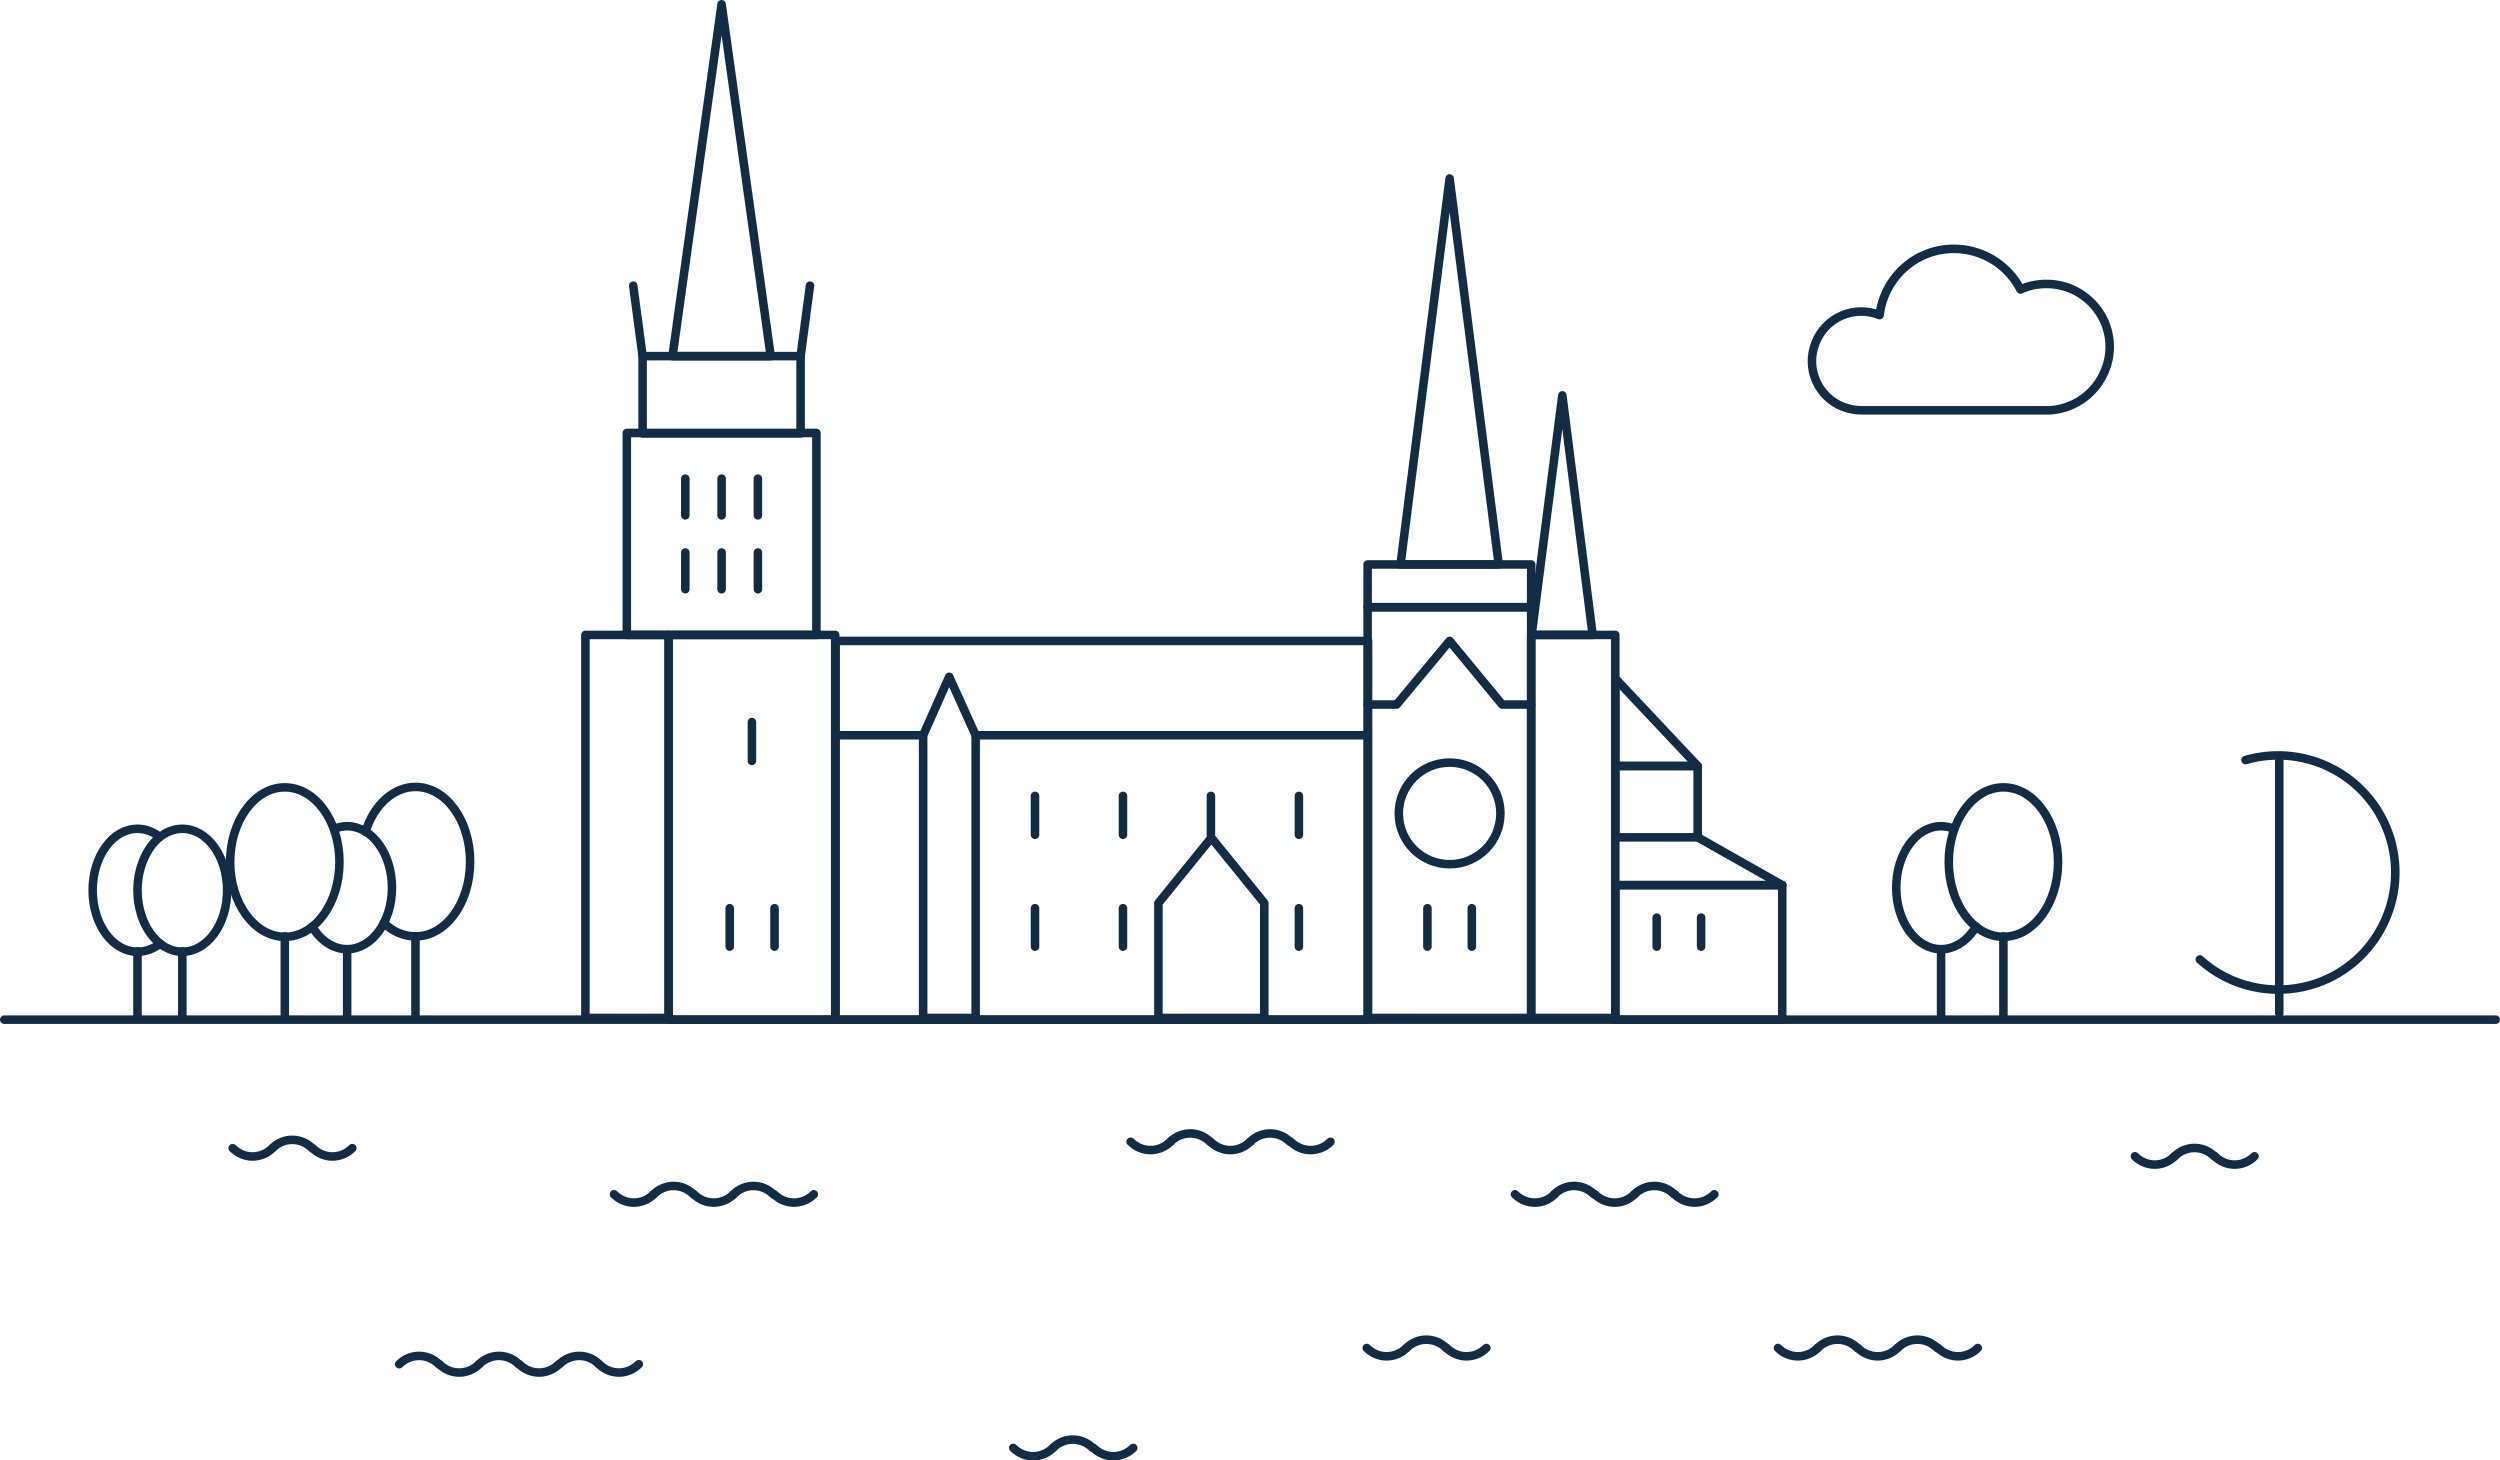 <?xml version="1.0" encoding="utf-8"?>
<!-- Generator: Adobe Illustrator 20.1.0, SVG Export Plug-In . SVG Version: 6.00 Build 0)  -->
<svg version="1.1" id="Layer_1" xmlns="http://www.w3.org/2000/svg" xmlns:xlink="http://www.w3.org/1999/xlink" x="0px" y="0px"
	 viewBox="0 0 585.5 342" style="enable-background:new 0 0 585.5 342;" xml:space="preserve">
<style type="text/css">
	.st0{fill:none;stroke:#122C45;stroke-width:2;stroke-linecap:round;stroke-linejoin:round;}
</style>
<title>Lausanne copie</title>
<g id="Lausanne">
	<line class="st0" x1="584.5" y1="238.8" x2="1" y2="238.8"/>
	<line class="st0" x1="97.3" y1="219.3" x2="97.3" y2="238.1"/>
	<path class="st0" d="M89.9,216.1c1.9,2,4.6,3.2,7.4,3.2c7.1,0,12.8-7.8,12.8-17.5s-5.7-17.5-12.8-17.5c-5.2,0-9.8,4.3-11.7,10.5"/>
	<path class="st0" d="M37.4,196c-1.5-1.2-3.3-1.9-5.2-1.9c-5.8,0-10.5,6.4-10.5,14.4s4.7,14.4,10.5,14.4c1.9,0,3.8-0.7,5.3-1.9"/>
	<line class="st0" x1="32.2" y1="222.8" x2="32.2" y2="238.6"/>
	<path class="st0" d="M32.2,208.5c0,7.9,4.7,14.4,10.5,14.4s10.5-6.4,10.5-14.4s-4.7-14.4-10.5-14.4c-2,0-3.9,0.8-5.5,2.1
		C34.3,198.7,32.2,203.3,32.2,208.5z"/>
	<line class="st0" x1="42.7" y1="222.8" x2="42.7" y2="238.6"/>
	<line class="st0" x1="469.2" y1="219.3" x2="469.2" y2="238.1"/>
	<path class="st0" d="M462.8,217c-1.9,3.2-4.9,5.3-8.2,5.3c-5.8,0-10.5-6.4-10.5-14.4s4.7-14.4,10.5-14.4c1,0,2,0.2,3,0.6"/>
	<line class="st0" x1="454.6" y1="222.3" x2="454.6" y2="238.1"/>
	<ellipse class="st0" cx="469.2" cy="201.9" rx="12.8" ry="17.5"/>
	<line class="st0" x1="66.7" y1="219.3" x2="66.7" y2="238.1"/>
	<path class="st0" d="M73.1,217c1.9,3.2,4.9,5.3,8.2,5.3c5.8,0,10.5-6.4,10.5-14.4s-4.7-14.4-10.5-14.4c-1,0-2,0.2-3,0.6"/>
	<line class="st0" x1="81.3" y1="222.3" x2="81.3" y2="238.1"/>
	<ellipse class="st0" cx="66.7" cy="201.9" rx="12.8" ry="17.5"/>
	<path class="st0" d="M143.8,279.7c2.6,2.6,6.7,2.6,9.3,0c0,0,0,0,0,0"/>
	<path class="st0" d="M162.4,279.7c-2.6-2.6-6.7-2.6-9.3,0c0,0,0,0,0,0"/>
	<path class="st0" d="M162.5,279.7c2.6,2.6,6.7,2.6,9.3,0c0,0,0,0,0,0"/>
	<path class="st0" d="M181.1,279.7c-2.6-2.6-6.7-2.6-9.3,0c0,0,0,0,0,0"/>
	<path class="st0" d="M181.3,279.7c2.6,2.6,6.7,2.6,9.3,0c0,0,0,0,0,0"/>
	<path class="st0" d="M354.8,279.7c2.6,2.6,6.7,2.6,9.3,0c0,0,0,0,0,0"/>
	<path class="st0" d="M373.3,279.7c-2.6-2.6-6.7-2.6-9.3,0c0,0,0,0,0,0"/>
	<path class="st0" d="M373.5,279.7c2.6,2.6,6.7,2.6,9.3,0c0,0,0,0,0,0"/>
	<path class="st0" d="M392.1,279.7c-2.6-2.6-6.7-2.6-9.3,0c0,0,0,0,0,0"/>
	<path class="st0" d="M392.2,279.7c2.6,2.6,6.7,2.6,9.3,0c0,0,0,0,0,0"/>
	<path class="st0" d="M264.8,267.4c2.6,2.6,6.7,2.6,9.3,0c0,0,0,0,0,0"/>
	<path class="st0" d="M283.4,267.4c-2.6-2.6-6.7-2.6-9.3,0c0,0,0,0,0,0"/>
	<path class="st0" d="M283.5,267.4c2.6,2.6,6.7,2.6,9.3,0c0,0,0,0,0,0"/>
	<path class="st0" d="M302.1,267.4c-2.6-2.6-6.7-2.6-9.3,0c0,0,0,0,0,0"/>
	<path class="st0" d="M302.3,267.4c2.6,2.6,6.7,2.6,9.3,0c0,0,0,0,0,0"/>
	<path class="st0" d="M416.4,315.7c2.6,2.6,6.7,2.6,9.3,0c0,0,0,0,0,0"/>
	<path class="st0" d="M435,315.7c-2.6-2.6-6.7-2.6-9.3,0c0,0,0,0,0,0"/>
	<path class="st0" d="M435.1,315.7c2.6,2.6,6.7,2.6,9.3,0c0,0,0,0,0,0"/>
	<path class="st0" d="M453.7,315.7c-2.6-2.6-6.7-2.6-9.3,0c0,0,0,0,0,0"/>
	<path class="st0" d="M453.9,315.7c2.6,2.6,6.7,2.6,9.3,0c0,0,0,0,0,0"/>
	<path class="st0" d="M320.1,315.7c2.6,2.6,6.7,2.6,9.3,0c0,0,0,0,0,0"/>
	<path class="st0" d="M338.7,315.7c-2.6-2.6-6.7-2.6-9.3,0c0,0,0,0,0,0"/>
	<path class="st0" d="M338.8,315.7c2.6,2.6,6.7,2.6,9.3,0c0,0,0,0,0,0"/>
	<path class="st0" d="M237.3,339.1c2.6,2.6,6.7,2.6,9.3,0c0,0,0,0,0,0"/>
	<path class="st0" d="M255.9,339.1c-2.6-2.6-6.7-2.6-9.3,0c0,0,0,0,0,0"/>
	<path class="st0" d="M256.1,339.1c2.6,2.6,6.7,2.6,9.3,0c0,0,0,0,0,0"/>
	<path class="st0" d="M500,270.8c2.6,2.6,6.7,2.6,9.3,0c0,0,0,0,0,0"/>
	<path class="st0" d="M518.6,270.8c-2.6-2.6-6.7-2.6-9.3,0c0,0,0,0,0,0"/>
	<path class="st0" d="M518.7,270.8c2.6,2.6,6.7,2.6,9.3,0c0,0,0,0,0,0"/>
	<path class="st0" d="M54.5,268.9c2.6,2.6,6.7,2.6,9.3,0c0,0,0,0,0,0"/>
	<path class="st0" d="M73.1,268.9c-2.6-2.6-6.7-2.6-9.3,0c0,0,0,0,0,0"/>
	<path class="st0" d="M73.2,268.9c2.6,2.6,6.7,2.6,9.3,0c0,0,0,0,0,0"/>
	<path class="st0" d="M102.8,319.5c-2.6-2.6-6.7-2.6-9.3,0c0,0,0,0,0,0"/>
	<path class="st0" d="M102.9,319.5c2.6,2.6,6.7,2.6,9.3,0c0,0,0,0,0,0"/>
	<path class="st0" d="M121.5,319.5c-2.6-2.6-6.7-2.6-9.3,0c0,0,0,0,0,0"/>
	<path class="st0" d="M121.6,319.5c2.6,2.6,6.7,2.6,9.3,0c0,0,0,0,0,0"/>
	<path class="st0" d="M140.3,319.5c-2.6-2.6-6.7-2.6-9.3,0c0,0,0,0,0,0"/>
	<path class="st0" d="M140.3,319.5c2.6,2.6,6.7,2.6,9.3,0c0,0,0,0,0,0"/>
	<line class="st0" x1="533.8" y1="237.3" x2="533.8" y2="177.6"/>
	<path class="st0" d="M525.9,178c14.6-4.2,29.8,4.2,34,18.7c4.2,14.6-4.2,29.8-18.7,34c-9.1,2.6-19,0.4-26-6"/>
	<rect x="137.1" y="148.7" class="st0" width="19.5" height="89.7"/>
	<rect x="320.3" y="142.2" class="st0" width="38.3" height="96.2"/>
	<rect x="358.6" y="148.7" class="st0" width="19.7" height="89.7"/>
	<polygon class="st0" points="378.3,158.9 397.6,179.4 378.3,179.4 	"/>
	<rect x="378.3" y="179.4" class="st0" width="19.3" height="16.7"/>
	<polyline class="st0" points="397.6,196.1 417.4,207.3 378.3,207.3 	"/>
	<rect x="378.3" y="207.3" class="st0" width="39.1" height="31.5"/>
	<polyline class="st0" points="320.3,165 327.1,165 339.5,150.1 351.8,165 358.6,165 	"/>
	<circle class="st0" cx="339.5" cy="190.5" r="11.9"/>
	<rect x="195.7" y="150.1" class="st0" width="124.7" height="88.7"/>
	<polygon class="st0" points="228.5,172.2 222.3,158.5 216.2,172.2 216.2,238.4 228.5,238.4 	"/>
	<polygon class="st0" points="296.1,211.5 283.7,196.2 271.3,211.5 271.3,238.4 296.1,238.4 	"/>
	<line class="st0" x1="228.5" y1="172.2" x2="320.3" y2="172.2"/>
	<line class="st0" x1="195.7" y1="172.2" x2="216.2" y2="172.2"/>
	<rect x="156.6" y="148.7" class="st0" width="39" height="90.1"/>
	<rect x="146.8" y="101.4" class="st0" width="44.4" height="47.3"/>
	<rect x="150.5" y="83.4" class="st0" width="37" height="18.1"/>
	<polygon class="st0" points="169,1 180.5,83.4 157.5,83.4 	"/>
	<rect x="320.3" y="132.2" class="st0" width="38.3" height="10"/>
	<polygon class="st0" points="339.5,41.8 351,132.2 328,132.2 	"/>
	<polygon class="st0" points="365.9,92.6 373,148.7 358.7,148.7 	"/>
	<line class="st0" x1="160.5" y1="112.1" x2="160.5" y2="120.7"/>
	<line class="st0" x1="169" y1="112.1" x2="169" y2="120.7"/>
	<line class="st0" x1="177.5" y1="112.1" x2="177.5" y2="120.7"/>
	<line class="st0" x1="160.5" y1="129.4" x2="160.5" y2="138"/>
	<line class="st0" x1="169" y1="129.4" x2="169" y2="138"/>
	<line class="st0" x1="177.5" y1="129.4" x2="177.5" y2="138"/>
	<line class="st0" x1="242.4" y1="186.4" x2="242.4" y2="195.5"/>
	<line class="st0" x1="176.1" y1="169.1" x2="176.1" y2="178.2"/>
	<line class="st0" x1="181.4" y1="212.7" x2="181.4" y2="221.7"/>
	<line class="st0" x1="170.9" y1="212.7" x2="170.9" y2="221.7"/>
	<line class="st0" x1="344.7" y1="212.7" x2="344.7" y2="221.7"/>
	<line class="st0" x1="334.3" y1="212.7" x2="334.3" y2="221.7"/>
	<line class="st0" x1="398.4" y1="214.9" x2="398.4" y2="221.7"/>
	<line class="st0" x1="388" y1="214.9" x2="388" y2="221.7"/>
	<line class="st0" x1="263" y1="186.4" x2="263" y2="195.5"/>
	<line class="st0" x1="283.6" y1="186.4" x2="283.6" y2="195.5"/>
	<line class="st0" x1="304.2" y1="186.4" x2="304.2" y2="195.5"/>
	<line class="st0" x1="242.4" y1="212.7" x2="242.4" y2="221.7"/>
	<line class="st0" x1="263" y1="212.7" x2="263" y2="221.7"/>
	<line class="st0" x1="304.2" y1="212.7" x2="304.2" y2="221.7"/>
	<line class="st0" x1="150.5" y1="83.4" x2="148.3" y2="66.9"/>
	<line class="st0" x1="187.5" y1="83.4" x2="189.7" y2="66.9"/>
	<path class="st0" d="M494.1,81.3c0-8.2-6.6-14.8-14.8-14.8c-2.1,0-4.2,0.4-6.1,1.3c-4.4-8.6-15-12-23.6-7.6
		c-5.2,2.7-8.7,7.8-9.4,13.6c-5.9-2.4-12.7,0.5-15,6.5c-2.4,5.9,0.5,12.7,6.5,15c1.4,0.5,2.8,0.8,4.3,0.8h43.8
		C487.7,95.8,494,89.3,494.1,81.3z"/>
</g>
</svg>
